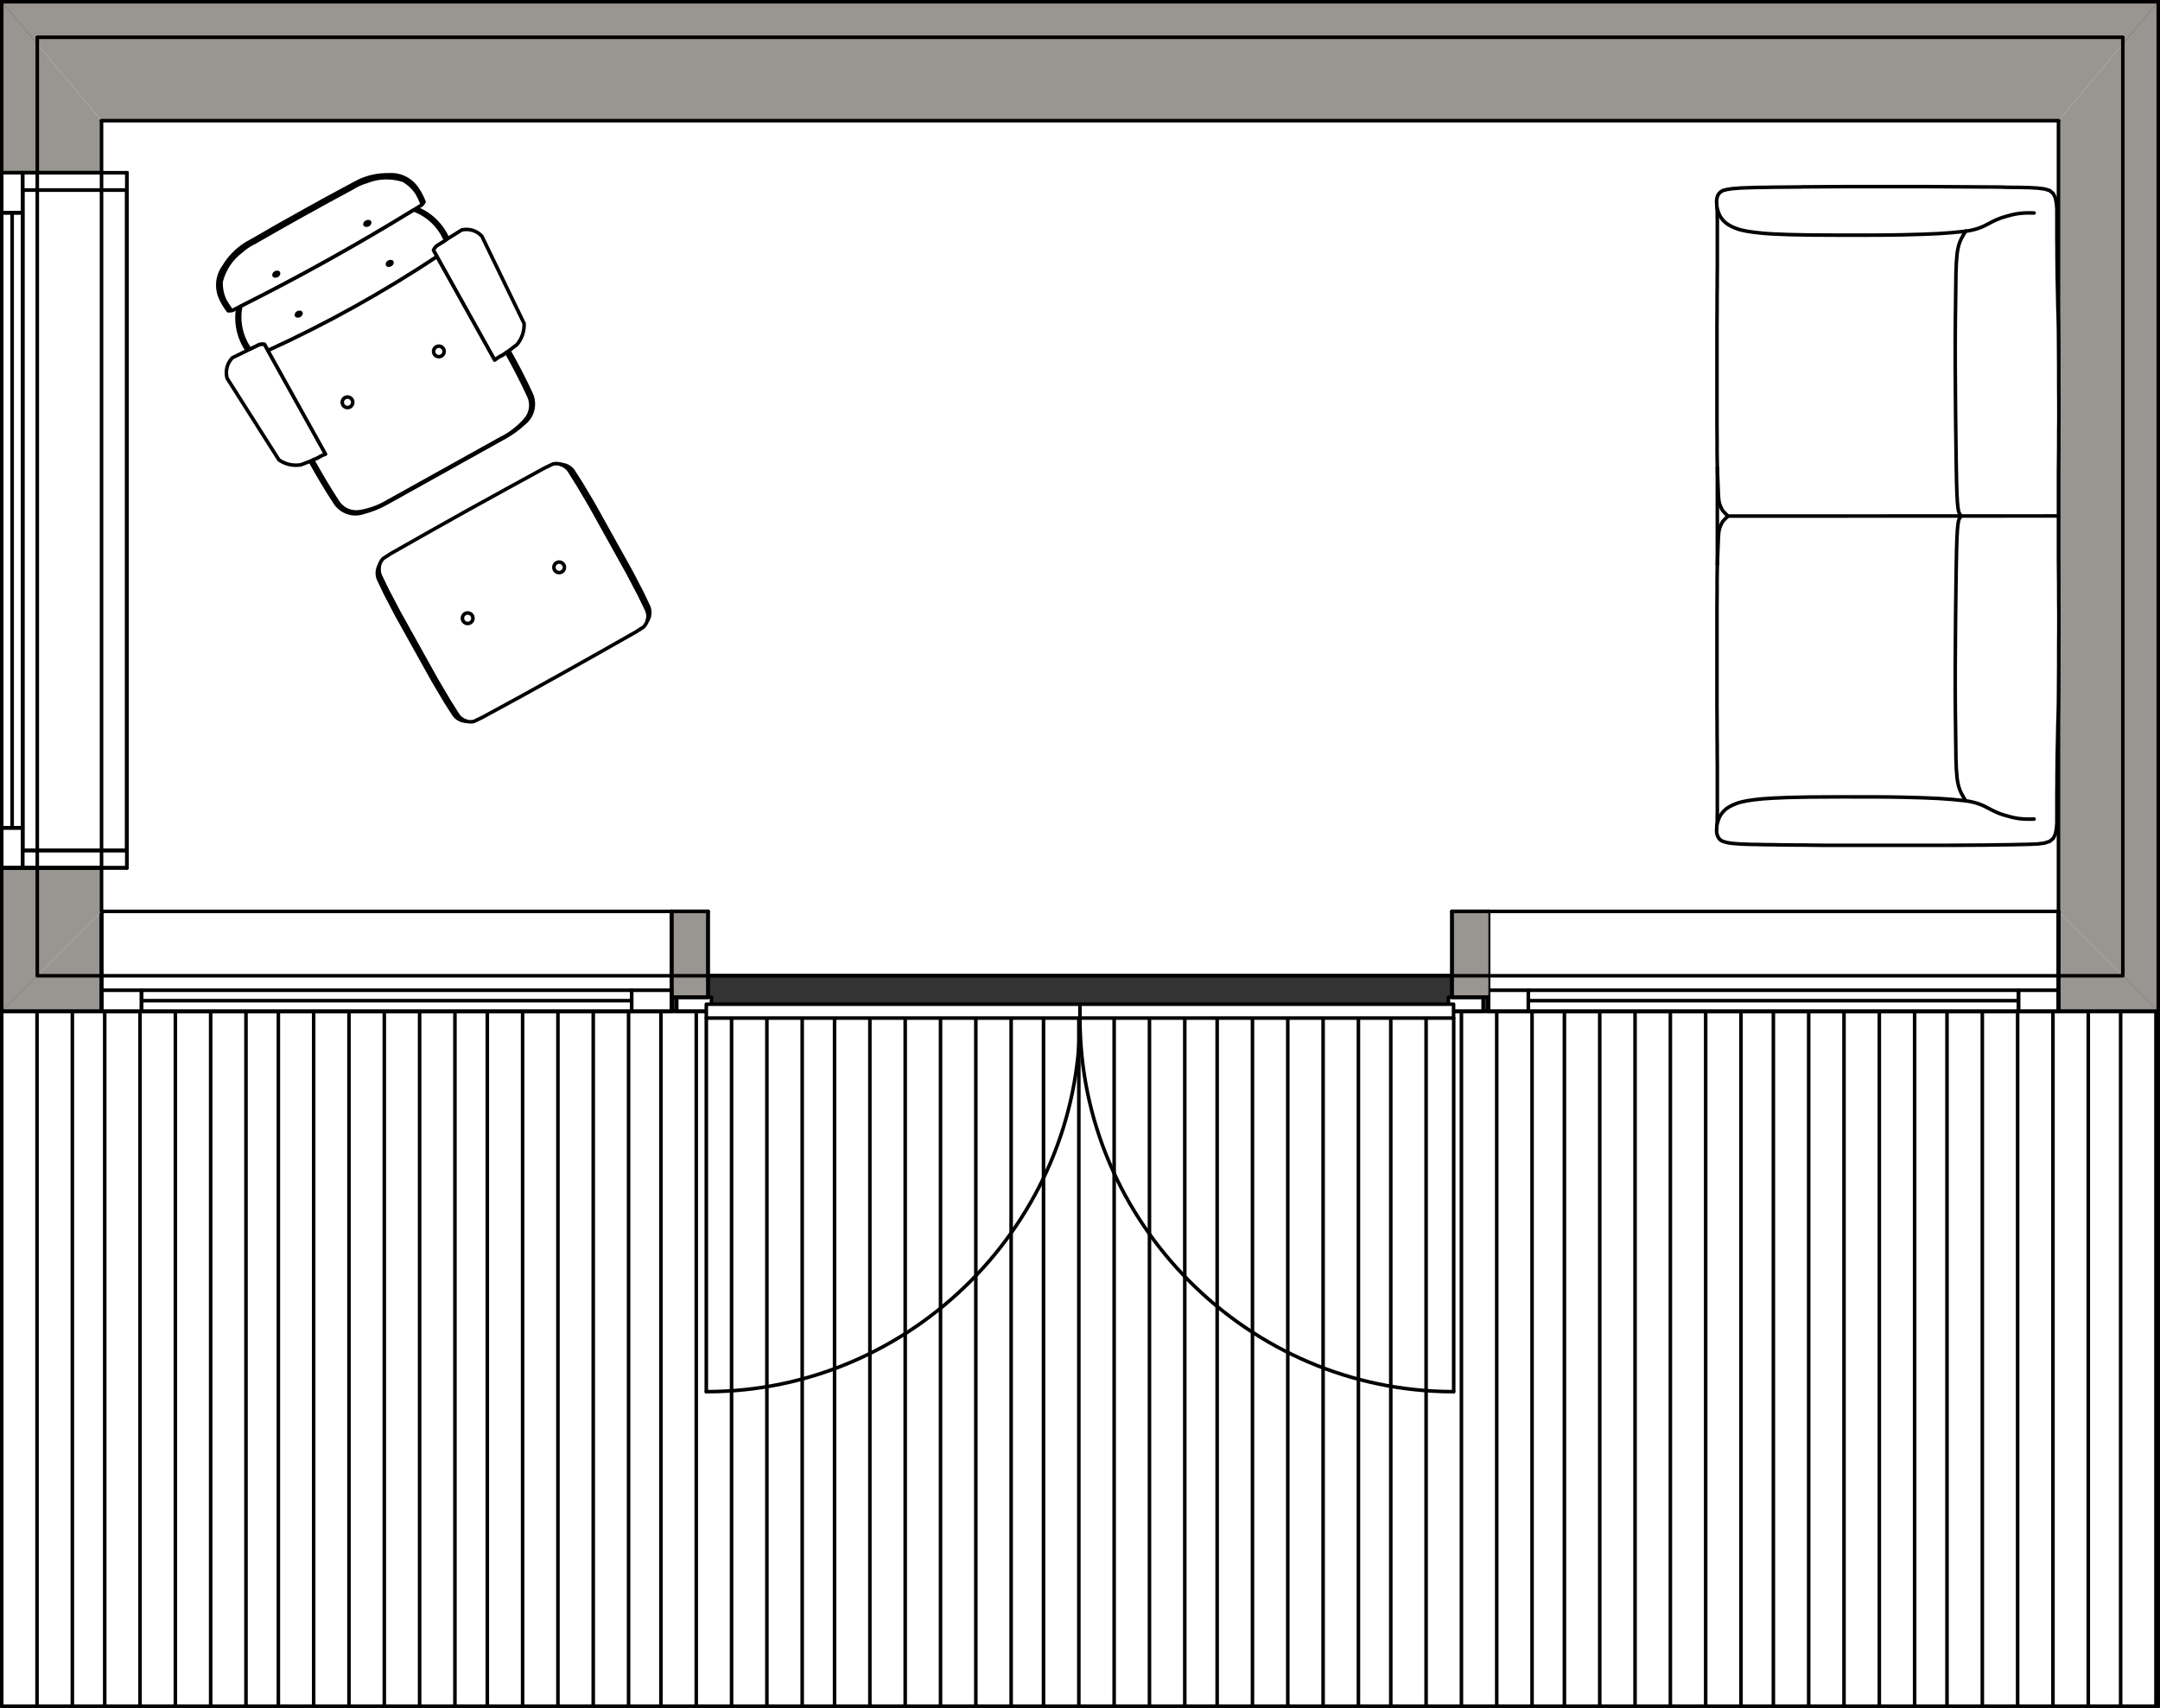 <?xml version="1.0" encoding="UTF-8"?>
<svg xmlns="http://www.w3.org/2000/svg" id="Ebene_1" data-name="Ebene 1" viewBox="0 0 176.15 139.3">
  <rect x="0" y="0" width="176.15" height="139.3" fill="#333333" stroke="none"/>
  <defs>
    <style>
      .cls-1 {
        fill: #999590;
      }

      .cls-2 {
        fill: none;
        stroke: #000;
        stroke-linecap: round;
        stroke-linejoin: round;
        stroke-width: .29px;
      }

      .cls-3 {
        fill: #fff;
      }
    </style>
  </defs>
  <rect class="cls-3" x=".14" y="82.46" width="175.86" height="56.69"></rect>
  <line class="cls-2" x1="3.02" y1="139.06" x2="3.02" y2="82.42"></line>
  <line class="cls-2" x1="5.9" y1="139.06" x2="5.9" y2="82.42"></line>
  <line class="cls-2" x1="8.54" y1="139.06" x2="8.54" y2="82.42"></line>
  <line class="cls-2" x1="11.42" y1="139.06" x2="11.42" y2="82.42"></line>
  <line class="cls-2" x1="14.3" y1="139.06" x2="14.3" y2="82.42"></line>
  <line class="cls-2" x1="17.18" y1="139.06" x2="17.18" y2="82.42"></line>
  <line class="cls-2" x1="20.06" y1="139.06" x2="20.06" y2="82.42"></line>
  <line class="cls-2" x1="22.7" y1="139.06" x2="22.7" y2="82.42"></line>
  <line class="cls-2" x1="25.58" y1="139.06" x2="25.58" y2="82.42"></line>
  <line class="cls-2" x1="28.46" y1="139.06" x2="28.46" y2="82.42"></line>
  <line class="cls-2" x1="31.34" y1="139.06" x2="31.34" y2="82.42"></line>
  <line class="cls-2" x1="34.22" y1="139.06" x2="34.22" y2="82.42"></line>
  <line class="cls-2" x1="37.1" y1="139.06" x2="37.1" y2="82.42"></line>
  <line class="cls-2" x1="39.74" y1="139.06" x2="39.74" y2="82.42"></line>
  <line class="cls-2" x1="42.62" y1="139.06" x2="42.62" y2="82.42"></line>
  <line class="cls-2" x1="45.5" y1="139.06" x2="45.5" y2="82.42"></line>
  <line class="cls-2" x1="48.38" y1="139.06" x2="48.38" y2="82.42"></line>
  <line class="cls-2" x1="51.26" y1="139.06" x2="51.26" y2="82.42"></line>
  <line class="cls-2" x1="53.9" y1="139.06" x2="53.9" y2="82.42"></line>
  <line class="cls-2" x1="56.78" y1="139.06" x2="56.78" y2="82.42"></line>
  <line class="cls-2" x1="59.66" y1="139.06" x2="59.66" y2="82.42"></line>
  <line class="cls-2" x1="62.54" y1="139.06" x2="62.54" y2="82.42"></line>
  <line class="cls-2" x1="65.42" y1="139.06" x2="65.42" y2="82.42"></line>
  <line class="cls-2" x1="68.06" y1="139.06" x2="68.06" y2="82.42"></line>
  <line class="cls-2" x1="70.94" y1="139.06" x2="70.94" y2="82.42"></line>
  <line class="cls-2" x1="73.82" y1="139.06" x2="73.82" y2="82.42"></line>
  <line class="cls-2" x1="76.7" y1="139.06" x2="76.7" y2="82.42"></line>
  <line class="cls-2" x1="79.58" y1="139.06" x2="79.58" y2="82.42"></line>
  <line class="cls-2" x1="82.46" y1="139.06" x2="82.46" y2="82.42"></line>
  <line class="cls-2" x1="85.1" y1="139.06" x2="85.1" y2="82.42"></line>
  <line class="cls-2" x1="87.98" y1="139.06" x2="87.98" y2="82.42"></line>
  <line class="cls-2" x1="90.86" y1="139.06" x2="90.86" y2="82.42"></line>
  <line class="cls-2" x1="93.74" y1="139.06" x2="93.74" y2="82.42"></line>
  <line class="cls-2" x1="96.62" y1="139.06" x2="96.62" y2="82.42"></line>
  <line class="cls-2" x1="99.26" y1="139.06" x2="99.26" y2="82.42"></line>
  <line class="cls-2" x1="102.14" y1="139.06" x2="102.14" y2="82.42"></line>
  <line class="cls-2" x1="105.02" y1="139.06" x2="105.02" y2="82.42"></line>
  <line class="cls-2" x1="107.9" y1="139.06" x2="107.9" y2="82.42"></line>
  <line class="cls-2" x1="110.78" y1="139.06" x2="110.78" y2="82.42"></line>
  <line class="cls-2" x1="113.42" y1="139.06" x2="113.42" y2="82.42"></line>
  <line class="cls-2" x1="116.3" y1="139.06" x2="116.3" y2="82.42"></line>
  <line class="cls-2" x1="119.18" y1="139.06" x2="119.18" y2="82.42"></line>
  <line class="cls-2" x1="122.06" y1="139.06" x2="122.06" y2="82.42"></line>
  <line class="cls-2" x1="124.94" y1="139.06" x2="124.94" y2="82.42"></line>
  <line class="cls-2" x1="127.58" y1="139.06" x2="127.58" y2="82.42"></line>
  <line class="cls-2" x1="130.46" y1="139.06" x2="130.46" y2="82.42"></line>
  <line class="cls-2" x1="133.34" y1="139.06" x2="133.34" y2="82.42"></line>
  <line class="cls-2" x1="136.22" y1="139.06" x2="136.22" y2="82.42"></line>
  <line class="cls-2" x1="139.1" y1="139.06" x2="139.1" y2="82.42"></line>
  <line class="cls-2" x1="141.98" y1="139.06" x2="141.98" y2="82.42"></line>
  <line class="cls-2" x1="144.62" y1="139.06" x2="144.62" y2="82.42"></line>
  <line class="cls-2" x1="147.5" y1="139.06" x2="147.5" y2="82.42"></line>
  <line class="cls-2" x1="150.38" y1="139.06" x2="150.38" y2="82.42"></line>
  <line class="cls-2" x1="153.26" y1="139.06" x2="153.26" y2="82.42"></line>
  <line class="cls-2" x1="156.14" y1="139.06" x2="156.14" y2="82.42"></line>
  <line class="cls-2" x1="158.78" y1="139.06" x2="158.78" y2="82.42"></line>
  <line class="cls-2" x1="161.66" y1="139.06" x2="161.66" y2="82.42"></line>
  <line class="cls-2" x1="164.54" y1="139.06" x2="164.54" y2="82.42"></line>
  <line class="cls-2" x1="167.42" y1="139.06" x2="167.42" y2="82.42"></line>
  <line class="cls-2" x1="170.3" y1="139.06" x2="170.3" y2="82.42"></line>
  <line class="cls-2" x1="172.94" y1="139.06" x2="172.94" y2="82.42"></line>
  <line class="cls-2" x1="175.82" y1="139.06" x2="175.82" y2="82.42"></line>
  <rect class="cls-2" x=".14" y="82.46" width="175.86" height="56.69"></rect>
  <polyline class="cls-3" points="173.11 3.04 173.11 79.57 3.04 79.57 3.04 3.04 173.11 3.04"></polyline>
  <polyline class="cls-2" points="173.11 3.04 173.11 79.57 3.04 79.57 3.04 3.04 173.11 3.04"></polyline>
  <line class="cls-2" x1="176.01" y1="82.46" x2=".14" y2="82.46"></line>
  <line class="cls-2" x1=".14" y1="82.46" x2=".14" y2=".14"></line>
  <line class="cls-2" x1=".14" y1=".14" x2="176.01" y2=".14"></line>
  <line class="cls-2" x1="176.01" y1="82.46" x2="176.01" y2=".14"></line>
  <line class="cls-2" x1="176.01" y1="82.46" x2=".14" y2="82.46"></line>
  <line class="cls-2" x1=".14" y1="82.46" x2=".14" y2=".14"></line>
  <line class="cls-2" x1=".14" y1=".14" x2="176.01" y2=".14"></line>
  <line class="cls-2" x1="176.01" y1="82.46" x2="176.01" y2=".14"></line>
  <path class="cls-3" d="M44.43,38.16h0c-2.1,1.14-4.2,2.3-6.3,3.46-2.09,1.17-4.18,2.34-6.26,3.53l-.62.4c-.36.38-.46.93-.25,1.4l.58,1.2.94,1.79,3.06,5.5,1.03,1.74.71,1.13c.29.43.82.64,1.32.53l.67-.32c2.11-1.14,4.21-2.29,6.3-3.46,2.09-1.17,4.18-2.34,6.26-3.53l.62-.4c.36-.38.46-.93.25-1.4l-.58-1.2-.94-1.79-3.06-5.5-1.03-1.74-.71-1.13c-.29-.43-.82-.64-1.32-.53l-.67.32"></path>
  <path class="cls-2" d="M44.43,38.16h0c-2.1,1.14-4.2,2.3-6.3,3.46-2.09,1.17-4.18,2.34-6.26,3.53l-.62.4c-.36.38-.46.93-.25,1.4l.58,1.2.94,1.79,3.06,5.5,1.03,1.74.71,1.13c.29.43.82.64,1.32.53l.67-.32c2.11-1.14,4.21-2.29,6.3-3.46,2.09-1.17,4.18-2.34,6.26-3.53l.62-.4c.36-.38.46-.93.25-1.4l-.58-1.2-.94-1.79-3.06-5.5-1.03-1.74-.71-1.13c-.29-.43-.82-.64-1.32-.53l-.67.32"></path>
  <path class="cls-3" d="M38.57,50.42c0-.23-.19-.43-.43-.43s-.43.19-.43.43.19.43.43.43.43-.19.43-.43"></path>
  <path class="cls-2" d="M38.57,50.42c0-.23-.19-.43-.43-.43s-.43.19-.43.43.19.43.43.43.43-.19.43-.43"></path>
  <path class="cls-3" d="M46.03,46.27c0-.23-.19-.43-.43-.43s-.43.19-.43.43.19.43.43.43.43-.19.43-.43"></path>
  <path class="cls-2" d="M46.03,46.27c0-.23-.19-.43-.43-.43s-.43.19-.43.43.19.43.43.43.43-.19.43-.43"></path>
  <path class="cls-3" d="M31.01,46.96h0c-.12-.27-.14-.58-.06-.87-.2.33-.23.74-.1,1.1l.55,1.16.91,1.75,3.03,5.44,1.01,1.7.69,1.08c.24.31.6.49.99.5-.29-.08-.54-.26-.71-.51l-.71-1.13-1.03-1.74-3.06-5.5-.94-1.79-.58-1.2"></path>
  <path class="cls-2" d="M31.01,46.96h0c-.12-.27-.14-.58-.06-.87-.2.33-.23.74-.1,1.1l.55,1.16.91,1.75,3.03,5.44,1.01,1.7.69,1.08c.24.31.6.49.99.5-.29-.08-.54-.26-.71-.51l-.71-1.13-1.03-1.74-3.06-5.5-.94-1.79-.58-1.2"></path>
  <path class="cls-3" d="M45.72,37.87h0c.29.08.54.26.71.51l.71,1.13,1.03,1.74,3.06,5.5.94,1.79.58,1.2c.12.27.14.58.06.87.2-.33.23-.74.1-1.1l-.55-1.16-.91-1.75-3.03-5.44-1.01-1.7-.69-1.08c-.24-.31-.6-.49-.99-.5"></path>
  <path class="cls-2" d="M45.72,37.87h0c.29.08.54.26.71.51l.71,1.13,1.03,1.74,3.06,5.5.94,1.79.58,1.2c.12.27.14.58.06.87.2-.33.23-.74.1-1.1l-.55-1.16-.91-1.75-3.03-5.44-1.01-1.7-.69-1.08c-.24-.31-.6-.49-.99-.5"></path>
  <path class="cls-3" d="M43.13,32.28h0c-.56-1.21-1.17-2.39-1.82-3.54l.19-.14c.66,1.17,1.28,2.36,1.84,3.58.34.81.11,1.76-.57,2.31-.49.46-1.04.86-1.63,1.19-.05.03-.11.06-.17.09l-9.3,5.18c-.05.03-.11.06-.16.09-.59.33-1.22.58-1.87.75-.84.29-1.76-.01-2.27-.73-.67-1.02-1.3-2.06-1.89-3.12-.06-.11-.12-.22-.18-.33l.22-.09c.06.11.12.21.18.32.59,1.05,1.21,2.09,1.87,3.1.38.58,1.07.89,1.76.79.75-.12,1.48-.37,2.14-.74.06-.04.13-.07.19-.11l9.27-5.16c.07-.03.13-.07.2-.1.67-.37,1.26-.86,1.76-1.43.45-.53.55-1.28.25-1.91"></path>
  <path class="cls-2" d="M43.13,32.28h0c-.56-1.21-1.17-2.39-1.82-3.54l.19-.14c.66,1.17,1.28,2.36,1.84,3.58.34.81.11,1.76-.57,2.31-.49.46-1.04.86-1.63,1.19-.05.03-.11.06-.17.09l-9.3,5.18c-.05.03-.11.06-.16.09-.59.33-1.22.58-1.87.75-.84.29-1.76-.01-2.27-.73-.67-1.02-1.3-2.06-1.89-3.12-.06-.11-.12-.22-.18-.33l.22-.09c.06.11.12.21.18.32.59,1.05,1.21,2.09,1.87,3.1.38.58,1.07.89,1.76.79.75-.12,1.48-.37,2.14-.74.06-.04.13-.07.19-.11l9.27-5.16c.07-.03.13-.07.2-.1.67-.37,1.26-.86,1.76-1.43.45-.53.55-1.28.25-1.91"></path>
  <path class="cls-3" d="M20.74,19.77h0c1.32-.76,2.64-1.51,3.97-2.25,1.33-.74,2.67-1.47,4.01-2.19.08-.05.16-.1.24-.14.29-.16.59-.29.91-.38.96-.38,2.02-.42,3-.11.46.26.85.63,1.14,1.07.15.28.29.57.41.87l-.08.1.05-.04c.08-.06.14-.14.19-.23-.14-.37-.32-.72-.54-1.04-.5-.79-1.4-1.24-2.33-1.17-.83-.02-1.65.15-2.41.5-.18.09-.37.19-.55.29-.04.02-.09.05-.13.07-1.35.72-2.7,1.45-4.03,2.2-1.34.74-2.67,1.5-3.99,2.27-.04.02-.09.05-.13.07-.18.1-.36.2-.53.31-.69.46-1.27,1.07-1.69,1.78-.55.76-.64,1.76-.24,2.6.06.13.12.26.19.38.12.22.26.42.41.62.1,0,.2,0,.29-.04l.06-.03h-.13c-.19-.25-.36-.52-.52-.79-.23-.48-.33-1-.31-1.53.25-1,.84-1.88,1.67-2.5.24-.22.51-.41.8-.57.08-.05.17-.09.25-.13"></path>
  <path class="cls-2" d="M20.74,19.77h0c1.32-.76,2.64-1.51,3.97-2.25,1.33-.74,2.67-1.47,4.01-2.19.08-.05.16-.1.24-.14.29-.16.59-.29.91-.38.96-.38,2.02-.42,3-.11.46.26.85.63,1.14,1.07.15.28.29.57.41.87l-.08.1.05-.04c.08-.06.14-.14.19-.23-.14-.37-.32-.72-.54-1.04-.5-.79-1.4-1.24-2.33-1.17-.83-.02-1.65.15-2.41.5-.18.09-.37.19-.55.29-.04.02-.09.05-.13.07-1.35.72-2.7,1.45-4.03,2.2-1.34.74-2.67,1.5-3.99,2.27-.04.02-.09.05-.13.07-.18.1-.36.2-.53.31-.69.46-1.27,1.07-1.69,1.78-.55.76-.64,1.76-.24,2.6.06.13.12.26.19.38.12.22.26.42.41.62.1,0,.2,0,.29-.04l.06-.03h-.13c-.19-.25-.36-.52-.52-.79-.23-.48-.33-1-.31-1.53.25-1,.84-1.88,1.67-2.5.24-.22.51-.41.8-.57.08-.05.17-.09.25-.13"></path>
  <path class="cls-3" d="M19.4,25.09h0c-.19,1.06-.01,2.15.51,3.09.08.14.16.27.25.4l.21-.1c-.1-.14-.19-.28-.28-.43-.52-.93-.69-2.02-.47-3.06l-.22.11"></path>
  <path class="cls-2" d="M19.4,25.09h0c-.19,1.06-.01,2.15.51,3.09.08.14.16.27.25.4l.21-.1c-.1-.14-.19-.28-.28-.43-.52-.93-.69-2.02-.47-3.06l-.22.11"></path>
  <path class="cls-3" d="M33.95,16.99h0c1,.39,1.83,1.12,2.36,2.06.08.14.14.28.21.42l-.2.12c-.07-.16-.14-.31-.22-.46-.52-.93-1.35-1.65-2.35-2.01l.21-.13"></path>
  <path class="cls-2" d="M33.95,16.99h0c1,.39,1.83,1.12,2.36,2.06.08.14.14.28.21.42l-.2.12c-.07-.16-.14-.31-.22-.46-.52-.93-1.35-1.65-2.35-2.01l.21-.13"></path>
  <path class="cls-3" d="M25.9,37.37h0c.06-.04.12-.08.19-.11.15-.08.31-.15.47-.21l-4.99-8.97c-.17-.03-.35-.01-.51.06l-2.11,1.04c-.43.44-.59,1.08-.43,1.67l4.23,6.66c.52.36,1.16.5,1.78.4.46-.17.92-.35,1.36-.54"></path>
  <path class="cls-2" d="M25.9,37.37h0c.06-.04.12-.08.19-.11.15-.08.31-.15.47-.21l-4.99-8.97c-.17-.03-.35-.01-.51.06l-2.11,1.04c-.43.44-.59,1.08-.43,1.67l4.23,6.66c.52.36,1.16.5,1.78.4.46-.17.92-.35,1.36-.54"></path>
  <path class="cls-3" d="M40.96,28.98h0c-.07.03-.13.06-.19.1-.15.08-.29.18-.43.29l-5-8.97c.06-.16.17-.3.32-.4l2-1.25c.6-.13,1.23.06,1.64.52l3.44,7.11c.03.63-.18,1.25-.59,1.73-.38.3-.78.59-1.18.87"></path>
  <path class="cls-2" d="M40.96,28.98h0c-.07.03-.13.06-.19.1-.15.08-.29.18-.43.29l-5-8.97c.06-.16.17-.3.32-.4l2-1.25c.6-.13,1.23.06,1.64.52l3.44,7.11c.03.63-.18,1.25-.59,1.73-.38.3-.78.59-1.18.87"></path>
  <path class="cls-3" d="M18.98,25.3h0c.14-.07.28-.14.42-.21l.22-.11c2.41-1.21,4.79-2.47,7.15-3.78s4.68-2.67,6.97-4.08l.21-.13c.13-.08.27-.17.4-.25l.08-.1c-.12-.3-.26-.59-.41-.87-.29-.44-.68-.81-1.14-1.07-.98-.31-2.05-.28-3,.11-.32.09-.62.22-.91.38-.08.05-.16.09-.24.14-1.34.72-2.68,1.45-4.01,2.19-1.33.74-2.65,1.49-3.97,2.25-.08.04-.17.08-.25.13-.29.16-.56.35-.8.57-.83.61-1.42,1.49-1.67,2.5-.02.53.08,1.05.31,1.53.16.28.34.55.52.81h.13"></path>
  <path class="cls-2" d="M18.98,25.3h0c.14-.07.28-.14.42-.21l.22-.11c2.41-1.21,4.79-2.47,7.15-3.78s4.68-2.67,6.97-4.08l.21-.13c.13-.08.27-.17.4-.25l.08-.1c-.12-.3-.26-.59-.41-.87-.29-.44-.68-.81-1.14-1.07-.98-.31-2.05-.28-3,.11-.32.09-.62.22-.91.38-.08.05-.16.09-.24.14-1.34.72-2.68,1.45-4.01,2.19-1.33.74-2.65,1.49-3.97,2.25-.08.04-.17.08-.25.13-.29.16-.56.35-.8.57-.83.61-1.42,1.49-1.67,2.5-.02.53.08,1.05.31,1.53.16.28.34.55.52.81h.13"></path>
  <path class="cls-3" d="M21.06,28.13h0c.16-.07.34-.09.51-.06l.29.52c2.39-1.1,4.74-2.28,7.04-3.56,2.3-1.28,4.55-2.65,6.74-4.1l-.29-.52c.06-.16.17-.3.32-.4l.66-.41c-.48-1.15-1.41-2.05-2.58-2.48-2.29,1.41-4.62,2.77-6.97,4.08s-4.74,2.57-7.15,3.78c-.21,1.04-.04,2.13.47,3.06.08.15.18.29.28.43l.7-.34"></path>
  <path class="cls-2" d="M21.06,28.13h0c.16-.07.34-.09.51-.06l.29.52c2.39-1.1,4.74-2.28,7.04-3.56,2.3-1.28,4.55-2.65,6.74-4.1l-.29-.52c.06-.16.17-.3.32-.4l.66-.41c-.48-1.15-1.41-2.05-2.58-2.48-2.29,1.41-4.62,2.77-6.97,4.08s-4.74,2.57-7.15,3.78c-.21,1.04-.04,2.13.47,3.06.08.15.18.29.28.43l.7-.34"></path>
  <path class="cls-3" d="M40.96,28.98h0c-.07.03-.13.06-.19.1-.15.08-.29.18-.43.29l-4.71-8.44c-2.19,1.46-4.44,2.82-6.74,4.1-2.3,1.28-4.65,2.47-7.04,3.56l4.7,8.45c-.16.05-.32.12-.47.21-.06.04-.13.07-.19.11-.13.06-.26.11-.39.17.06.11.12.21.18.32.59,1.05,1.21,2.09,1.87,3.1.38.58,1.07.89,1.76.79.75-.12,1.48-.37,2.14-.74.06-.04.13-.07.19-.11l9.27-5.16c.07-.03.13-.07.2-.1.67-.37,1.26-.86,1.76-1.43.45-.53.55-1.28.25-1.91-.56-1.21-1.17-2.39-1.82-3.54-.11.08-.23.16-.35.25"></path>
  <path class="cls-2" d="M40.96,28.98h0c-.07.03-.13.06-.19.1-.15.08-.29.18-.43.29l-4.71-8.44c-2.19,1.46-4.44,2.82-6.74,4.1-2.3,1.28-4.65,2.47-7.04,3.56l4.7,8.45c-.16.05-.32.12-.47.21-.06.04-.13.07-.19.11-.13.06-.26.11-.39.17.06.11.12.21.18.32.59,1.05,1.21,2.09,1.87,3.1.38.58,1.07.89,1.76.79.75-.12,1.48-.37,2.14-.74.06-.04.13-.07.19-.11l9.27-5.16c.07-.03.13-.07.2-.1.67-.37,1.26-.86,1.76-1.43.45-.53.55-1.28.25-1.91-.56-1.21-1.17-2.39-1.82-3.54-.11.08-.23.16-.35.25"></path>
  <path class="cls-3" d="M28.77,32.81c0-.23-.19-.43-.43-.43s-.43.19-.43.43.19.43.43.43.43-.19.43-.43"></path>
  <path class="cls-2" d="M28.77,32.81c0-.23-.19-.43-.43-.43s-.43.19-.43.43.19.43.43.43.43-.19.43-.43"></path>
  <path class="cls-3" d="M24.21,25.57s.05-.05.08-.06c.03-.02.07-.03.1-.03.03,0,.06,0,.09,0,.03,0,.04.02.06.04.01.02.01.04,0,.07s-.02.05-.04.08c-.02.03-.05.05-.08.06-.03.02-.07.03-.1.03-.03,0-.06,0-.09,0-.03,0-.04-.02-.05-.04-.01-.02-.01-.04,0-.07,0-.03.02-.05.04-.08"></path>
  <path class="cls-2" d="M24.21,25.57s.05-.05.08-.06c.03-.02.07-.03.1-.03.03,0,.06,0,.09,0,.03,0,.04.02.06.04.01.02.01.04,0,.07s-.02.05-.04.08c-.02.03-.05.05-.08.06-.03.02-.07.03-.1.03-.03,0-.06,0-.09,0-.03,0-.04-.02-.05-.04-.01-.02-.01-.04,0-.07,0-.03.02-.05.04-.08"></path>
  <path class="cls-3" d="M31.64,21.43s.05-.05.08-.06c.03-.02.07-.03.1-.03.03,0,.06,0,.09,0,.03,0,.04.02.05.04.01.02.01.04,0,.07,0,.03-.02.05-.04.08-.02.03-.05.05-.08.06-.03.02-.07.03-.1.03-.03,0-.06,0-.09,0s-.04-.02-.05-.04c-.01-.02-.01-.04,0-.07s.02-.05.04-.08"></path>
  <path class="cls-2" d="M31.64,21.43s.05-.05.08-.06c.03-.02.07-.03.1-.03.03,0,.06,0,.09,0,.03,0,.04.02.05.04.01.02.01.04,0,.07,0,.03-.02.05-.04.08-.02.03-.05.05-.08.06-.03.02-.07.03-.1.03-.03,0-.06,0-.09,0s-.04-.02-.05-.04c-.01-.02-.01-.04,0-.07s.02-.05.04-.08"></path>
  <path class="cls-3" d="M22.39,22.31s.05-.05.08-.06c.03-.02.07-.03.1-.03.03,0,.06,0,.09,0,.03,0,.04.02.05.04.01.02.01.04,0,.07s-.02.05-.04.08-.05.05-.08.06c-.03.02-.07.03-.1.03-.03,0-.06,0-.09,0-.03,0-.04-.02-.05-.04-.01-.02-.01-.04,0-.07,0-.03.02-.05.04-.08"></path>
  <path class="cls-2" d="M22.39,22.31s.05-.05.08-.06c.03-.02.07-.03.1-.03.03,0,.06,0,.09,0,.03,0,.04.02.05.04.01.02.01.04,0,.07s-.02.05-.04.08-.05.05-.08.06c-.03.02-.07.03-.1.03-.03,0-.06,0-.09,0-.03,0-.04-.02-.05-.04-.01-.02-.01-.04,0-.07,0-.03.02-.05.04-.08"></path>
  <path class="cls-3" d="M29.82,18.17s.05-.05.08-.06c.03-.02.07-.03.1-.03.03,0,.06,0,.09,0,.03,0,.04.02.05.04.01.02.01.04,0,.07,0,.03-.02.05-.04.08-.02.03-.05.05-.08.06-.03.02-.07.03-.1.03-.03,0-.06,0-.09,0s-.04-.02-.06-.04-.01-.04,0-.07c0-.03.02-.05.04-.08"></path>
  <path class="cls-2" d="M29.82,18.17s.05-.05.08-.06c.03-.02.07-.03.1-.03.03,0,.06,0,.09,0,.03,0,.04.02.05.04.01.02.01.04,0,.07,0,.03-.02.05-.04.08-.02.03-.05.05-.08.06-.03.02-.07.03-.1.03-.03,0-.06,0-.09,0s-.04-.02-.06-.04-.01-.04,0-.07c0-.03.02-.05.04-.08"></path>
  <path class="cls-3" d="M36.22,28.66c0-.23-.19-.43-.43-.43s-.43.19-.43.43.19.43.43.43.43-.19.43-.43"></path>
  <path class="cls-2" d="M36.22,28.66c0-.23-.19-.43-.43-.43s-.43.19-.43.43.19.43.43.43.43-.19.43-.43"></path>
  <polyline class="cls-1" points="167.87 9.84 176.01 .14 176.01 82.46 167.87 74.33 167.87 9.84"></polyline>
  <line class="cls-2" x1="176.01" y1=".14" x2="176.01" y2="82.46"></line>
  <line class="cls-2" x1="167.87" y1="9.84" x2="167.87" y2="74.33"></line>
  <polyline class="cls-1" points="8.28 74.33 8.28 82.46 .14 82.46 8.28 74.33"></polyline>
  <line class="cls-2" x1="8.28" y1="82.46" x2=".14" y2="82.46"></line>
  <polyline class="cls-1" points="167.87 74.33 176.01 82.46 167.87 82.46 167.87 74.33"></polyline>
  <line class="cls-2" x1="167.87" y1="74.33" x2="167.87" y2="82.46"></line>
  <line class="cls-2" x1="54.77" y1="74.33" x2="54.77" y2="82.46"></line>
  <line class="cls-2" x1="176.01" y1="82.46" x2="167.87" y2="82.46"></line>
  <polyline class="cls-3" points="167.87 80.76 167.87 74.33 121.38 74.33 121.38 80.76"></polyline>
  <polyline class="cls-2" points="167.87 80.76 167.87 74.33 121.38 74.33 121.38 80.76"></polyline>
  <polyline class="cls-2" points="164.61 82.46 167.87 82.46 121.38 82.46 124.64 82.46"></polyline>
  <line class="cls-2" x1="167.87" y1="82.46" x2="121.38" y2="82.46"></line>
  <polyline class="cls-3" points="164.61 81.61 164.61 82.46 124.64 82.46 124.64 81.61 164.61 81.61"></polyline>
  <line class="cls-2" x1="164.61" y1="82.46" x2="124.64" y2="82.46"></line>
  <polyline class="cls-3" points="164.61 82.46 124.64 82.46 124.64 80.76 164.61 80.76 164.61 82.46"></polyline>
  <rect class="cls-2" x="124.64" y="80.76" width="39.97" height="1.7"></rect>
  <line class="cls-2" x1="124.64" y1="81.61" x2="164.61" y2="81.61"></line>
  <polyline class="cls-3" points="167.87 82.46 164.61 82.46 164.61 80.76 167.87 80.76 167.87 82.46"></polyline>
  <rect class="cls-2" x="164.61" y="80.76" width="3.26" height="1.7"></rect>
  <polyline class="cls-3" points="121.38 82.46 124.64 82.46 124.64 80.76 121.38 80.76 121.38 82.46"></polyline>
  <rect class="cls-2" x="121.38" y="80.76" width="3.26" height="1.7"></rect>
  <line class="cls-2" x1="167.87" y1="80.76" x2="167.87" y2="82.46"></line>
  <line class="cls-2" x1="124.64" y1="80.76" x2="124.64" y2="82.46"></line>
  <line class="cls-2" x1="164.61" y1="80.76" x2="164.61" y2="82.46"></line>
  <line class="cls-2" x1="121.38" y1="80.76" x2="121.38" y2="82.46"></line>
  <line class="cls-2" x1="167.87" y1="74.33" x2="167.87" y2="82.46"></line>
  <line class="cls-2" x1="121.38" y1="74.33" x2="121.38" y2="82.46"></line>
  <line class="cls-2" x1="167.87" y1="74.33" x2="167.87" y2="82.46"></line>
  <line class="cls-2" x1="121.38" y1="74.33" x2="121.38" y2="82.46"></line>
  <polyline class="cls-3" points="120.96 82.46 118.12 82.46 118.12 81.33 120.96 81.33 120.96 82.46"></polyline>
  <rect class="cls-2" x="118.12" y="81.33" width="2.83" height="1.13"></rect>
  <polyline class="cls-3" points="58.03 82.46 55.19 82.46 55.19 81.33 58.03 81.33 58.03 82.46"></polyline>
  <rect class="cls-2" x="55.19" y="81.33" width="2.83" height="1.13"></rect>
  <polyline class="cls-3" points="118.55 83.03 57.6 83.03 57.6 81.9 118.55 81.9 118.55 83.03"></polyline>
  <rect class="cls-2" x="57.6" y="81.9" width="60.94" height="1.13"></rect>
  <line class="cls-2" x1="88.07" y1="83.03" x2="88.07" y2="81.9"></line>
  <polyline class="cls-1" points="121.38 74.33 118.41 74.33 118.41 81.33 121.38 81.33"></polyline>
  <polyline class="cls-1" points="54.77 74.33 57.74 74.33 57.74 81.33 54.77 81.33"></polyline>
  <polyline class="cls-2" points="118.41 74.33 118.41 81.33 121.38 81.33"></polyline>
  <polyline class="cls-2" points="57.74 74.33 57.74 81.33 54.77 81.33"></polyline>
  <polyline class="cls-2" points="118.41 74.33 118.41 81.33 121.38 81.33"></polyline>
  <line class="cls-2" x1="121.38" y1="74.33" x2="118.41" y2="74.33"></line>
  <polyline class="cls-2" points="57.74 74.33 57.74 81.33 54.77 81.33"></polyline>
  <line class="cls-2" x1="54.77" y1="74.33" x2="57.74" y2="74.33"></line>
  <line class="cls-2" x1="121.38" y1="81.33" x2="121.38" y2="82.46"></line>
  <line class="cls-2" x1="54.77" y1="81.33" x2="54.77" y2="82.46"></line>
  <line class="cls-2" x1="54.77" y1="74.33" x2="57.74" y2="74.33"></line>
  <line class="cls-2" x1="121.38" y1="74.33" x2="118.41" y2="74.33"></line>
  <path class="cls-2" d="M88.07,83.03h0c0,16.72,13.76,30.47,30.47,30.47"></path>
  <path class="cls-2" d="M57.6,113.5h0c16.72,0,30.47-13.76,30.47-30.47"></path>
  <line class="cls-2" x1="118.55" y1="83.03" x2="118.55" y2="113.5"></line>
  <line class="cls-2" x1="57.6" y1="83.03" x2="57.6" y2="113.5"></line>
  <polyline class="cls-3" points="54.77 80.76 54.77 74.33 8.28 74.33 8.28 80.76"></polyline>
  <polyline class="cls-2" points="54.77 80.76 54.77 74.33 8.28 74.33 8.28 80.76"></polyline>
  <polyline class="cls-2" points="51.51 82.46 54.77 82.46 8.28 82.46 11.54 82.46"></polyline>
  <line class="cls-2" x1="54.77" y1="82.46" x2="8.28" y2="82.46"></line>
  <polyline class="cls-3" points="51.51 81.61 51.51 82.46 11.54 82.46 11.54 81.61 51.51 81.61"></polyline>
  <line class="cls-2" x1="51.51" y1="82.46" x2="11.54" y2="82.46"></line>
  <polyline class="cls-3" points="51.51 82.46 11.54 82.46 11.54 80.76 51.51 80.76 51.51 82.46"></polyline>
  <rect class="cls-2" x="11.54" y="80.76" width="39.97" height="1.7"></rect>
  <line class="cls-2" x1="11.54" y1="81.61" x2="51.51" y2="81.61"></line>
  <polyline class="cls-3" points="54.77 82.46 51.51 82.46 51.51 80.76 54.77 80.76 54.77 82.46"></polyline>
  <rect class="cls-2" x="51.51" y="80.76" width="3.26" height="1.7"></rect>
  <polyline class="cls-3" points="8.28 82.46 11.54 82.46 11.54 80.76 8.28 80.76 8.28 82.46"></polyline>
  <rect class="cls-2" x="8.28" y="80.76" width="3.26" height="1.7"></rect>
  <line class="cls-2" x1="54.77" y1="80.76" x2="54.77" y2="82.46"></line>
  <line class="cls-2" x1="11.54" y1="80.76" x2="11.54" y2="82.46"></line>
  <line class="cls-2" x1="51.51" y1="80.76" x2="51.51" y2="82.46"></line>
  <line class="cls-2" x1="8.28" y1="80.76" x2="8.28" y2="82.46"></line>
  <line class="cls-2" x1="54.77" y1="74.33" x2="54.77" y2="82.46"></line>
  <line class="cls-2" x1="8.28" y1="74.33" x2="8.28" y2="82.46"></line>
  <line class="cls-2" x1="54.77" y1="74.33" x2="54.77" y2="82.46"></line>
  <line class="cls-2" x1="8.28" y1="74.33" x2="8.28" y2="82.46"></line>
  <polyline class="cls-1" points="8.28 14.09 .14 14.09 .14 .14 8.28 9.84 8.28 14.09"></polyline>
  <line class="cls-2" x1=".14" y1="14.09" x2=".14" y2=".14"></line>
  <line class="cls-2" x1="8.28" y1="14.09" x2="8.28" y2="9.84"></line>
  <polyline class="cls-1" points="8.28 74.33 .14 82.46 .14 70.78 8.28 70.78 8.28 74.33"></polyline>
  <line class="cls-2" x1=".14" y1="82.46" x2=".14" y2="70.78"></line>
  <line class="cls-2" x1="8.28" y1="74.33" x2="8.28" y2="70.78"></line>
  <polyline class="cls-3" points="1.84 70.78 8.28 70.78 8.28 14.09 1.84 14.09"></polyline>
  <polyline class="cls-2" points="1.84 70.78 8.28 70.78 8.28 14.09 1.84 14.09"></polyline>
  <polyline class="cls-2" points=".14 67.52 .14 70.78 .14 14.09 .14 17.35"></polyline>
  <line class="cls-2" x1=".14" y1="70.78" x2=".14" y2="14.09"></line>
  <polyline class="cls-3" points=".99 67.52 .14 67.52 .14 17.35 .99 17.35 .99 67.52"></polyline>
  <line class="cls-2" x1=".14" y1="67.52" x2=".14" y2="17.35"></line>
  <polyline class="cls-3" points=".14 67.52 .14 17.35 1.84 17.35 1.84 67.52 .14 67.52"></polyline>
  <rect class="cls-2" x=".14" y="17.35" width="1.7" height="50.17"></rect>
  <line class="cls-2" x1=".99" y1="17.35" x2=".99" y2="67.52"></line>
  <polyline class="cls-3" points=".14 70.78 .14 67.52 1.84 67.52 1.84 70.78 .14 70.78"></polyline>
  <rect class="cls-2" x=".14" y="67.52" width="1.7" height="3.26"></rect>
  <polyline class="cls-3" points=".14 14.09 .14 17.35 1.84 17.35 1.84 14.09 .14 14.09"></polyline>
  <rect class="cls-2" x=".14" y="14.09" width="1.7" height="3.26"></rect>
  <line class="cls-2" x1="1.84" y1="70.78" x2=".14" y2="70.78"></line>
  <line class="cls-2" x1="1.84" y1="17.35" x2=".14" y2="17.35"></line>
  <line class="cls-2" x1="1.84" y1="67.52" x2=".14" y2="67.52"></line>
  <line class="cls-2" x1="1.84" y1="14.09" x2=".14" y2="14.09"></line>
  <line class="cls-2" x1="8.28" y1="70.78" x2=".14" y2="70.78"></line>
  <line class="cls-2" x1="8.28" y1="14.09" x2=".14" y2="14.09"></line>
  <line class="cls-2" x1="8.28" y1="70.78" x2=".14" y2="70.78"></line>
  <line class="cls-2" x1="8.28" y1="14.09" x2=".14" y2="14.09"></line>
  <polyline class="cls-1" points="176.01 .14 167.87 9.84 8.28 9.84 .14 .14 176.01 .14"></polyline>
  <line class="cls-2" x1="167.87" y1="9.84" x2="8.28" y2="9.84"></line>
  <line class="cls-2" x1="176.01" y1=".14" x2=".14" y2=".14"></line>
  <rect class="cls-2" x="3.04" y="3.04" width="170.08" height="76.54"></rect>
  <line class="cls-2" x1="1.84" y1="15.5" x2="10.35" y2="15.5"></line>
  <line class="cls-2" x1="10.35" y1="15.5" x2="10.35" y2="69.36"></line>
  <line class="cls-2" x1="10.35" y1="69.36" x2="1.84" y2="69.36"></line>
  <line class="cls-2" x1="1.84" y1="69.36" x2="1.84" y2="15.5"></line>
  <line class="cls-2" x1="1.84" y1="15.5" x2="10.35" y2="15.5"></line>
  <line class="cls-2" x1="10.35" y1="15.5" x2="10.35" y2="69.36"></line>
  <line class="cls-2" x1="10.35" y1="69.36" x2="1.84" y2="69.36"></line>
  <line class="cls-2" x1="1.84" y1="69.36" x2="1.84" y2="15.5"></line>
  <line class="cls-2" x1="1.84" y1="14.09" x2="10.35" y2="14.09"></line>
  <line class="cls-2" x1="10.35" y1="14.09" x2="10.35" y2="70.78"></line>
  <line class="cls-2" x1="10.35" y1="70.78" x2="1.84" y2="70.78"></line>
  <line class="cls-2" x1="1.84" y1="70.78" x2="1.84" y2="14.09"></line>
  <line class="cls-2" x1="1.84" y1="14.09" x2="10.35" y2="14.09"></line>
  <line class="cls-2" x1="10.35" y1="14.09" x2="10.35" y2="70.78"></line>
  <line class="cls-2" x1="10.35" y1="70.78" x2="1.84" y2="70.78"></line>
  <line class="cls-2" x1="1.84" y1="70.78" x2="1.84" y2="14.09"></line>
  <polyline class="cls-3" points="167.74 17.53 167.74 17.54 167.74 17.54 167.74 17.99 167.74 18.46 167.74 18.95 167.74 19.5 167.75 20.14 167.75 20.87 167.76 21.67 167.77 22.53 167.79 23.45 167.81 24.46 167.82 25.06 167.84 25.59 167.87 26.88 167.88 28.34 167.89 29.9 167.89 31.45 167.9 32.9 167.9 34.17 167.89 35.31 167.89 36.39 167.88 37.45 167.87 38.54 167.87 38.77 167.87 39.71 167.87 40.89 167.87 42.08 167.87 43.28 167.87 44.46 167.87 45.4 167.87 45.62 167.88 46.71 167.89 47.78 167.89 48.85 167.9 49.99 167.9 51.27 167.89 52.72 167.89 54.27 167.88 55.82 167.87 57.28 167.84 58.57 167.82 59.1 167.81 59.7 167.79 60.71 167.77 61.64 167.76 62.5 167.75 63.3 167.75 64.02 167.74 64.66 167.74 65.22 167.74 65.71 167.74 66.17 167.74 66.58 167.74 66.61 167.74 66.61 167.74 66.62 167.74 66.64 167.74 67.12 167.7 67.61 167.61 68.04 167.44 68.39 167.43 68.39 167.15 68.62 166.9 68.7 166.73 68.76 166.17 68.83 165.44 68.86 164.51 68.88 164.11 68.89 163.44 68.9 163.34 68.9 162.52 68.91 162.02 68.92 160.58 68.93 159.01 68.94 157.35 68.94 155.62 68.94 153.86 68.94 152.1 68.94 150.36 68.94 148.67 68.94 147.05 68.92 146.68 68.92 145.49 68.91 145.37 68.91 144.41 68.89 144.04 68.89 143.18 68.87 142.9 68.87 142 68.84 141.34 68.79 141.31 68.79 140.85 68.72 140.54 68.63 140.53 68.63 140.33 68.53 140.2 68.4 140.2 68.4 140.19 68.4 140.19 68.38 140.1 68.25 140.04 68.09 140 67.92 140 67.91 139.99 67.73 139.99 67.71 139.99 67.7 139.99 67.68 139.99 67.66 139.99 67.64 140 67.63 140 67.61 140 67.6 140 67.55 140.01 67.32 140.03 67.25 140.03 67.25 140.04 66.96 140.04 66.64 140.05 66.23 140.05 65.72 140.05 65.11 140.05 64.38 140.05 63.89 140.05 63.27 140.05 62.37 140.04 61.52 140.04 60.78 140.03 60.01 140.03 59.03 140.02 57.65 140.02 55.78 140.02 53.61 140.02 51.45 140.02 49.58 140.03 48.2 140.03 47.25 140.04 46.58 140.05 46.06 140.05 38.1 140.04 37.58 140.03 36.91 140.03 35.96 140.02 34.59 140.02 32.71 140.02 30.55 140.02 28.39 140.02 26.51 140.03 25.14 140.03 24.15 140.04 23.38 140.04 22.64 140.05 21.8 140.05 20.89 140.05 20.27 140.05 19.78 140.05 19.06 140.05 18.45 140.05 17.96 140.04 17.56 140.04 17.27 140.03 16.97 140.03 16.9 140.01 16.84 140 16.62 140 16.57 140 16.55 140 16.54 139.99 16.52 139.99 16.5 139.99 16.48 139.99 16.46 139.99 16.44 139.99 16.43 140 16.25 140.04 16.07 140.1 15.91 140.19 15.78 140.19 15.77 140.2 15.77 140.2 15.77 140.33 15.64 140.53 15.53 140.54 15.53 140.85 15.45 141.31 15.38 141.34 15.38 142 15.33 142.9 15.3 143.18 15.29 144.04 15.28 144.41 15.27 145.37 15.26 145.49 15.26 146.68 15.25 147.05 15.24 148.67 15.23 150.36 15.22 152.1 15.22 153.86 15.22 155.62 15.22 157.35 15.22 159.01 15.23 160.58 15.24 162.02 15.25 162.52 15.25 163.34 15.26 163.44 15.27 164.11 15.28 164.51 15.28 165.44 15.3 166.17 15.34 166.73 15.41 166.9 15.46 167.15 15.54 167.43 15.77 167.44 15.78 167.61 16.12 167.7 16.56 167.74 17.04 167.74 17.53"></polyline>
  <polygon class="cls-2" points="167.74 17.53 167.74 17.54 167.74 17.54 167.74 17.99 167.74 18.46 167.74 18.95 167.74 19.5 167.75 20.14 167.75 20.87 167.76 21.67 167.77 22.53 167.79 23.45 167.81 24.46 167.82 25.06 167.84 25.59 167.87 26.88 167.88 28.34 167.89 29.9 167.89 31.45 167.9 32.9 167.9 34.17 167.89 35.31 167.89 36.39 167.88 37.45 167.87 38.54 167.87 38.77 167.87 39.71 167.87 40.89 167.87 42.08 167.87 43.28 167.87 44.46 167.87 45.4 167.87 45.62 167.88 46.71 167.89 47.78 167.89 48.85 167.9 49.99 167.9 51.27 167.89 52.72 167.89 54.27 167.88 55.82 167.87 57.28 167.84 58.57 167.82 59.1 167.81 59.7 167.79 60.71 167.77 61.64 167.76 62.5 167.75 63.3 167.75 64.02 167.74 64.66 167.74 65.22 167.74 65.71 167.74 66.17 167.74 66.58 167.74 66.61 167.74 66.61 167.74 66.62 167.74 66.64 167.74 67.12 167.7 67.61 167.61 68.04 167.44 68.39 167.43 68.39 167.15 68.62 166.9 68.7 166.73 68.76 166.17 68.83 165.44 68.86 164.51 68.88 164.11 68.89 163.44 68.9 163.34 68.9 162.52 68.91 162.02 68.92 160.58 68.93 159.01 68.94 157.35 68.94 155.62 68.94 153.86 68.94 152.1 68.94 150.36 68.94 148.67 68.94 147.05 68.92 146.68 68.92 145.49 68.91 145.37 68.91 144.41 68.89 144.04 68.89 143.18 68.87 142.9 68.87 142 68.84 141.34 68.79 141.31 68.79 140.85 68.72 140.54 68.63 140.53 68.63 140.33 68.53 140.2 68.4 140.2 68.4 140.19 68.4 140.19 68.38 140.1 68.25 140.04 68.09 140 67.92 140 67.91 139.99 67.73 139.99 67.71 139.99 67.7 139.99 67.68 139.99 67.66 139.99 67.64 140 67.63 140 67.61 140 67.6 140 67.55 140.01 67.32 140.03 67.25 140.03 67.25 140.04 66.96 140.04 66.64 140.05 66.23 140.05 65.72 140.05 65.11 140.05 64.38 140.05 63.89 140.05 63.27 140.05 62.37 140.04 61.52 140.04 60.78 140.03 60.01 140.03 59.03 140.02 57.65 140.02 55.78 140.02 53.61 140.02 51.45 140.02 49.58 140.03 48.2 140.03 47.25 140.04 46.58 140.05 46.06 140.05 38.1 140.04 37.58 140.03 36.91 140.03 35.96 140.02 34.59 140.02 32.71 140.02 30.55 140.02 28.39 140.02 26.51 140.03 25.14 140.03 24.15 140.04 23.38 140.04 22.64 140.05 21.8 140.05 20.89 140.05 20.27 140.05 19.78 140.05 19.06 140.05 18.45 140.05 17.96 140.04 17.56 140.04 17.27 140.03 16.97 140.03 16.9 140.01 16.84 140 16.62 140 16.57 140 16.55 140 16.54 139.99 16.52 139.99 16.5 139.99 16.48 139.99 16.46 139.99 16.44 139.99 16.43 140 16.25 140.04 16.07 140.1 15.91 140.19 15.78 140.19 15.77 140.2 15.77 140.2 15.77 140.33 15.64 140.53 15.53 140.54 15.53 140.85 15.45 141.31 15.38 141.34 15.38 142 15.33 142.9 15.3 143.18 15.29 144.04 15.28 144.41 15.27 145.37 15.26 145.49 15.26 146.68 15.25 147.05 15.24 148.67 15.23 150.36 15.22 152.1 15.22 153.86 15.22 155.62 15.22 157.35 15.22 159.01 15.23 160.58 15.24 162.02 15.25 162.52 15.25 163.34 15.26 163.44 15.27 164.11 15.28 164.51 15.28 165.44 15.3 166.17 15.34 166.73 15.41 166.9 15.46 167.15 15.54 167.43 15.77 167.44 15.78 167.61 16.12 167.7 16.56 167.74 17.04 167.74 17.53"></polygon>
  <path class="cls-3" d="M140.01,67.32c.03-.15.07-.3.12-.44.05-.14.1-.27.17-.38s.16-.23.27-.35c.11-.12.25-.23.42-.33.17-.1.37-.2.62-.29.24-.09.53-.16.86-.22.33-.06.75-.11,1.27-.16.51-.04,1.21-.08,2.08-.11.87-.03,2.34-.05,4.41-.05s3.72,0,4.95.03c1.24.03,2.21.06,2.91.1.71.04,1.41.1,2.11.18.7.08,1.31.27,1.84.56s.99.5,1.41.62c.42.13.79.22,1.13.27.34.05.77.07,1.3.05"></path>
  <path class="cls-2" d="M140.01,67.32c.03-.15.07-.3.12-.44.05-.14.1-.27.17-.38s.16-.23.27-.35c.11-.12.25-.23.42-.33.17-.1.37-.2.62-.29.24-.09.53-.16.86-.22.33-.06.75-.11,1.27-.16.51-.04,1.21-.08,2.08-.11.87-.03,2.34-.05,4.41-.05s3.72,0,4.95.03c1.24.03,2.21.06,2.91.1.71.04,1.41.1,2.11.18.7.08,1.31.27,1.84.56s.99.5,1.41.62c.42.13.79.22,1.13.27.34.05.77.07,1.3.05"></path>
  <path class="cls-3" d="M159.91,42.08c-.09.14-.16.28-.19.4-.03.12-.06.36-.09.7-.03.34-.05.89-.07,1.64-.02.75-.05,2.58-.08,5.48-.03,2.9-.04,5.42-.02,7.55.02,2.13.04,3.49.05,4.09.02.6.04,1.06.08,1.39.03.33.09.63.17.9.08.28.26.64.55,1.09"></path>
  <path class="cls-2" d="M159.91,42.08c-.09.14-.16.28-.19.4-.03.12-.06.36-.09.7-.03.34-.05.89-.07,1.64-.02.75-.05,2.58-.08,5.48-.03,2.9-.04,5.42-.02,7.55.02,2.13.04,3.49.05,4.09.02.6.04,1.06.08,1.39.03.33.09.63.17.9.08.28.26.64.55,1.09"></path>
  <path class="cls-3" d="M140.91,42.09c-.23.23-.36.37-.41.43-.05.06-.1.17-.17.32s-.11.29-.14.43c-.02.14-.04.3-.05.47-.01.18-.04.94-.09,2.29"></path>
  <path class="cls-2" d="M140.91,42.09c-.23.23-.36.37-.41.43-.05.06-.1.17-.17.32s-.11.29-.14.43c-.02.14-.04.3-.05.47-.01.18-.04.94-.09,2.29"></path>
  <line class="cls-2" x1="140.91" y1="42.09" x2="167.87" y2="42.08"></line>
  <path class="cls-3" d="M140.01,16.85c.03.15.07.3.12.44s.1.27.17.38c.07.12.16.23.27.35.11.12.25.23.42.33.17.1.37.2.62.29.24.09.53.16.86.22.33.06.75.11,1.27.16s1.21.08,2.08.11c.87.03,2.34.05,4.41.05s3.72,0,4.95-.03c1.24-.03,2.21-.06,2.91-.1.71-.04,1.41-.1,2.11-.18.7-.08,1.31-.27,1.84-.56.52-.29.99-.5,1.41-.62.42-.13.79-.22,1.13-.27.34-.05.77-.07,1.3-.05"></path>
  <path class="cls-2" d="M140.01,16.85c.03.15.07.3.12.44s.1.27.17.38c.07.12.16.23.27.35.11.12.25.23.42.33.17.1.37.2.62.29.24.09.53.16.86.22.33.06.75.11,1.27.16s1.21.08,2.08.11c.87.03,2.34.05,4.41.05s3.72,0,4.95-.03c1.24-.03,2.21-.06,2.91-.1.71-.04,1.41-.1,2.11-.18.7-.08,1.31-.27,1.84-.56.52-.29.99-.5,1.41-.62.42-.13.79-.22,1.13-.27.34-.05.77-.07,1.3-.05"></path>
  <path class="cls-3" d="M159.91,42.08c-.09-.14-.16-.28-.19-.4-.03-.12-.06-.36-.09-.7-.03-.34-.05-.89-.07-1.64-.02-.75-.05-2.58-.08-5.48s-.04-5.42-.02-7.55c.02-2.13.04-3.49.05-4.09.02-.6.04-1.06.08-1.39.03-.33.09-.63.17-.9.08-.28.26-.64.55-1.09"></path>
  <path class="cls-2" d="M159.91,42.08c-.09-.14-.16-.28-.19-.4-.03-.12-.06-.36-.09-.7-.03-.34-.05-.89-.07-1.64-.02-.75-.05-2.58-.08-5.48s-.04-5.42-.02-7.55c.02-2.13.04-3.49.05-4.09.02-.6.04-1.06.08-1.39.03-.33.09-.63.17-.9.08-.28.26-.64.55-1.09"></path>
  <path class="cls-3" d="M140.91,42.09c-.23-.23-.36-.37-.41-.43-.05-.06-.1-.17-.17-.32s-.11-.29-.14-.43c-.02-.14-.04-.3-.05-.47-.01-.18-.04-.94-.09-2.29"></path>
  <path class="cls-2" d="M140.91,42.09c-.23-.23-.36-.37-.41-.43-.05-.06-.1-.17-.17-.32s-.11-.29-.14-.43c-.02-.14-.04-.3-.05-.47-.01-.18-.04-.94-.09-2.29"></path>
</svg>
